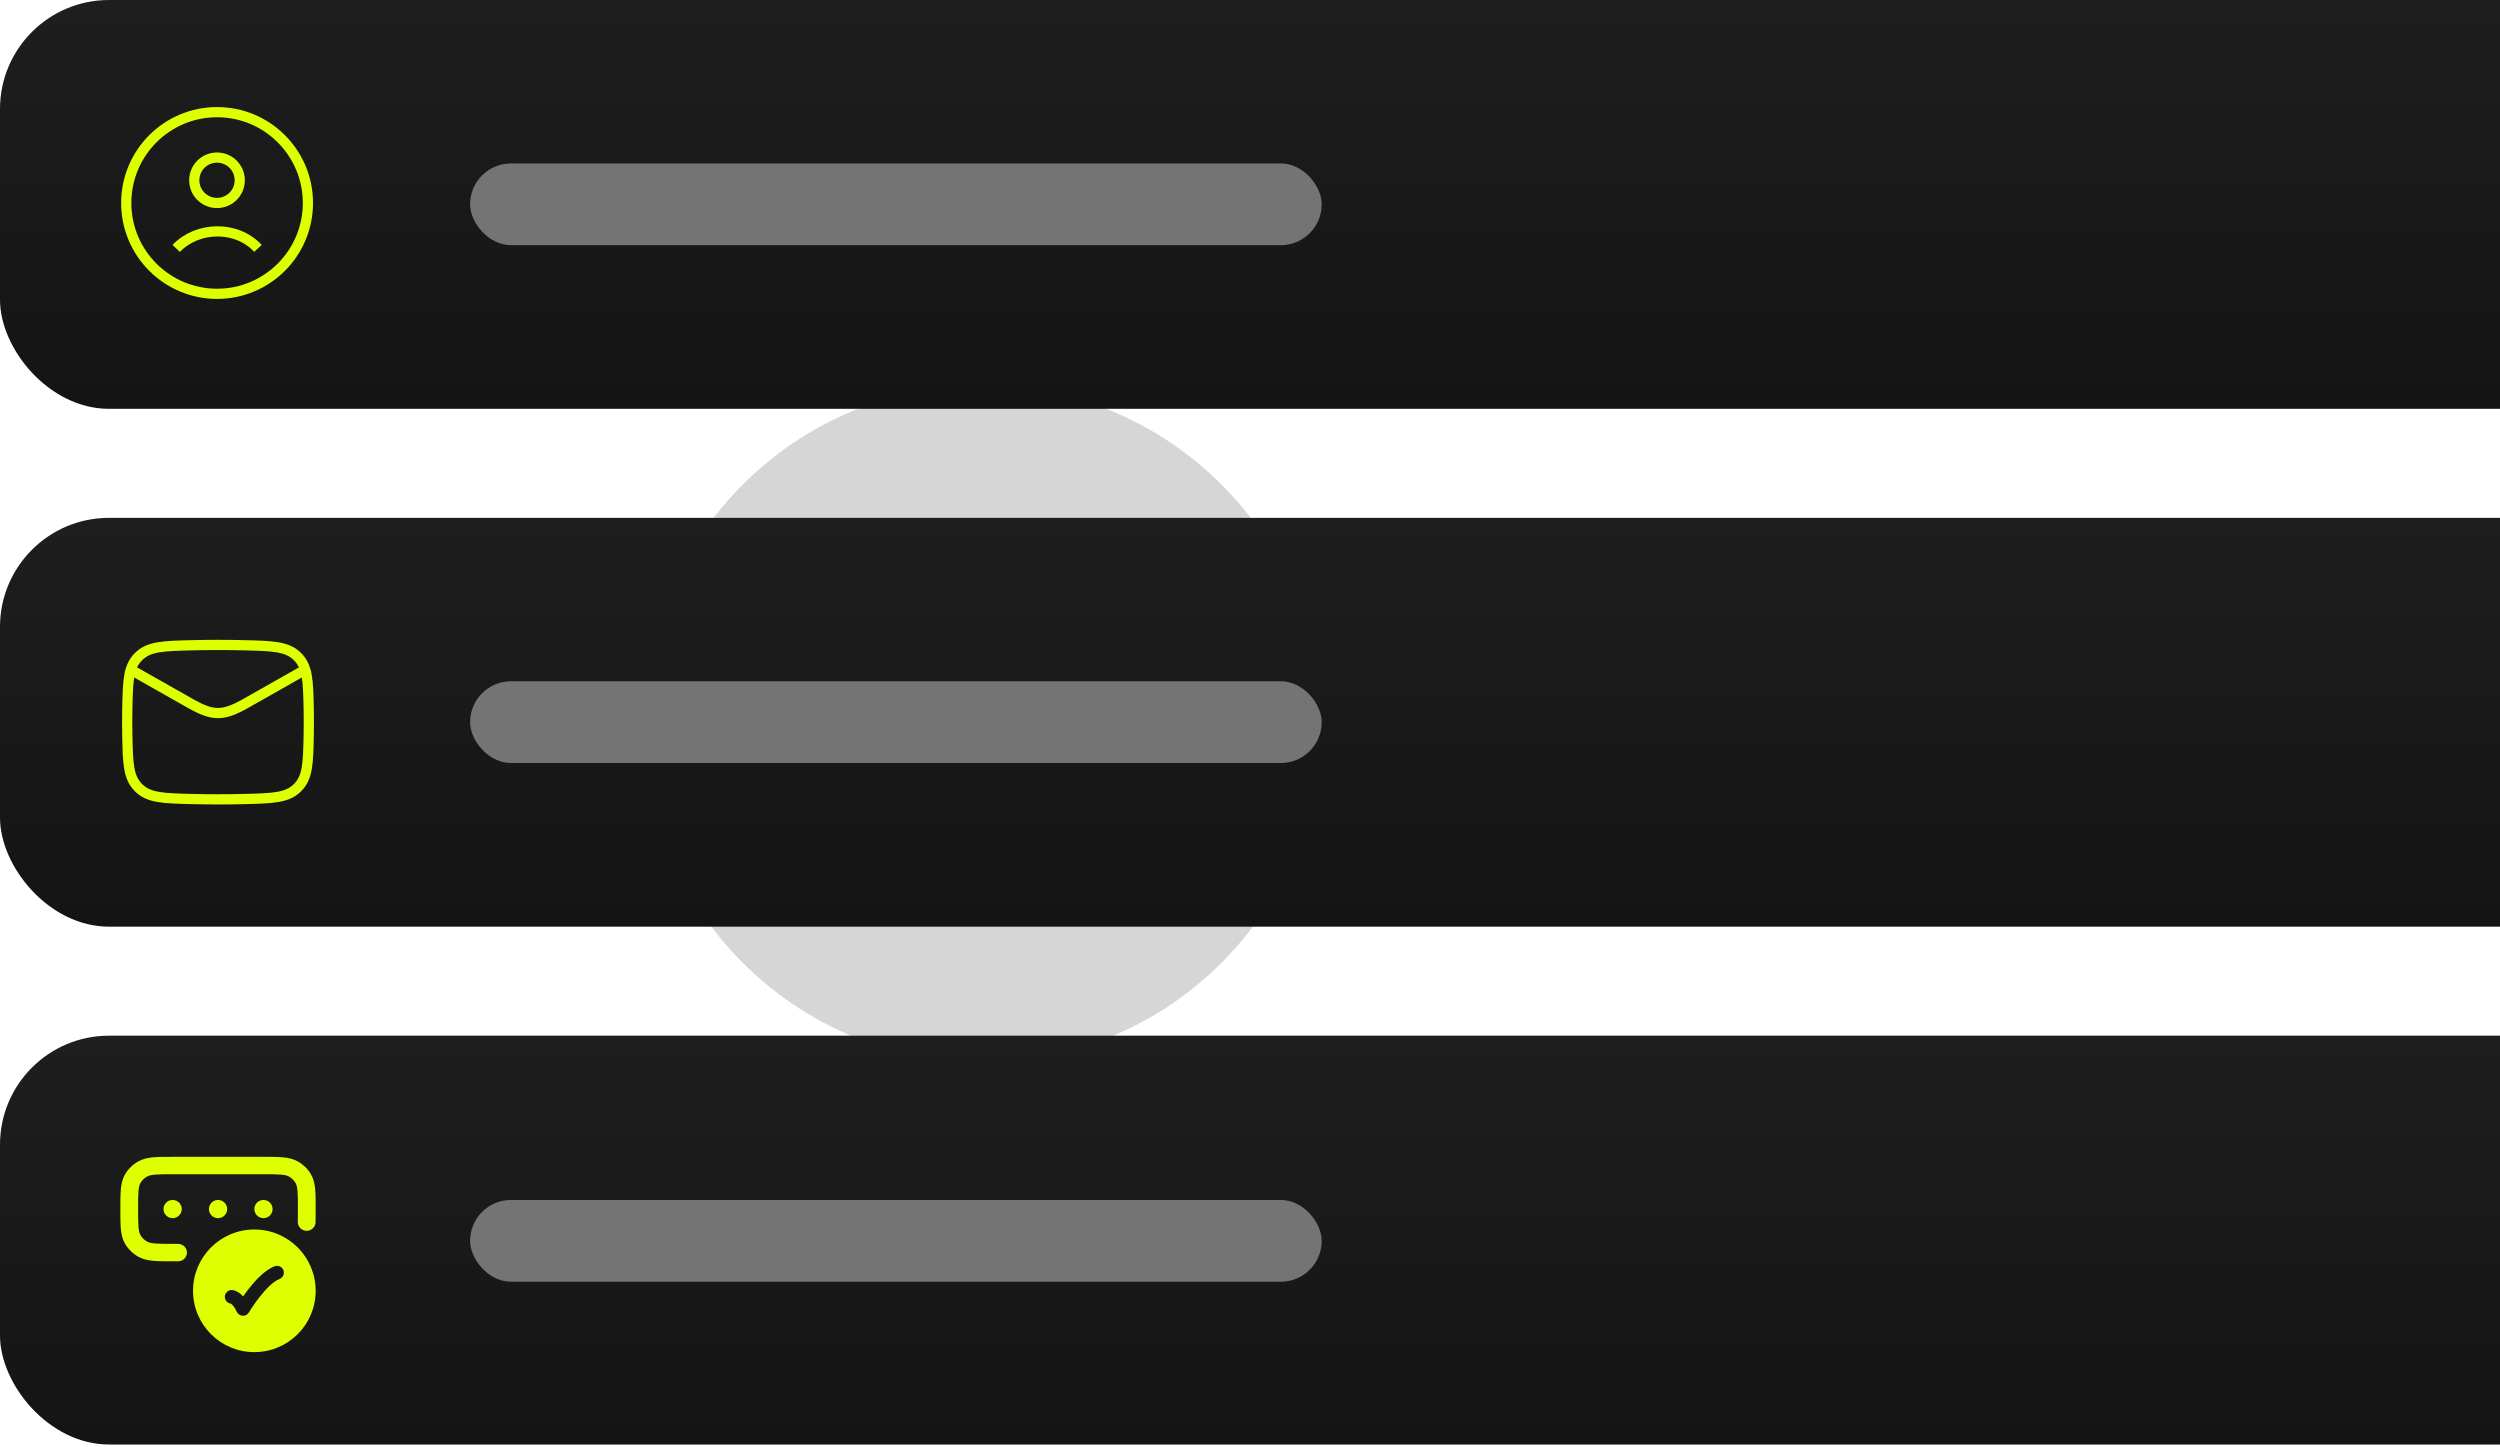 <svg width="532" height="308" viewBox="0 0 532 308" fill="none" xmlns="http://www.w3.org/2000/svg">
<g clip-path="url(#clip0_4002_735)">
<g opacity="0.3" filter="url(#filter0_f_4002_735)">
<circle cx="209" cy="154" r="72" fill="#747474"/>
</g>
<rect width="570" height="87" rx="23.197" fill="url(#paint0_linear_4002_735)"/>
<path d="M46.195 62.524C56.87 62.524 65.524 53.87 65.524 43.195C65.524 32.52 56.87 23.866 46.195 23.866C35.52 23.866 26.866 32.52 26.866 43.195C26.866 53.87 35.52 62.524 46.195 62.524Z" stroke="#DDFF00" stroke-width="2.17" stroke-linejoin="round"/>
<path d="M37.497 52.86C42.004 48.139 50.338 47.917 54.893 52.86M51.018 38.363C51.018 41.032 48.851 43.195 46.179 43.195C43.506 43.195 41.34 41.032 41.34 38.363C41.34 35.694 43.506 33.53 46.179 33.53C48.851 33.53 51.018 35.694 51.018 38.363Z" stroke="#DDFF00" stroke-width="2.17" stroke-linejoin="round"/>
<rect x="100.035" y="34.777" width="181.223" height="17.397" rx="8.699" fill="#747474"/>
<rect y="110.197" width="570" height="87" rx="23.197" fill="url(#paint1_linear_4002_735)"/>
<path d="M27.063 142.074L40.426 149.646C45.352 152.437 47.434 152.437 52.36 149.646L65.724 142.074" stroke="#DDFF00" stroke-width="2.175" stroke-linejoin="round"/>
<path d="M27.093 156.525C27.22 162.451 27.283 165.414 29.469 167.609C31.656 169.803 34.699 169.88 40.785 170.033C44.536 170.127 48.25 170.127 52.001 170.033C58.087 169.88 61.13 169.803 63.317 167.609C65.504 165.414 65.567 162.451 65.693 156.525C65.734 154.619 65.734 152.725 65.693 150.82C65.567 144.894 65.504 141.931 63.317 139.737C61.13 137.542 58.087 137.465 52.001 137.312C48.25 137.218 44.536 137.218 40.785 137.312C34.699 137.465 31.656 137.542 29.469 139.736C27.283 141.931 27.22 144.894 27.093 150.82C27.052 152.725 27.052 154.619 27.093 156.525Z" stroke="#DDFF00" stroke-width="2.175" stroke-linejoin="round"/>
<rect x="100.035" y="144.974" width="181.223" height="17.397" rx="8.699" fill="#747474"/>
<rect y="220.393" width="570" height="87" rx="23.197" fill="url(#paint2_linear_4002_735)"/>
<path fill-rule="evenodd" clip-rule="evenodd" d="M41.077 274.684C41.077 281.89 46.919 287.732 54.125 287.732C61.331 287.732 67.173 281.89 67.173 274.684C67.173 267.478 61.331 261.636 54.125 261.636C46.919 261.636 41.077 267.478 41.077 274.684ZM60.314 270.306C60.597 271.055 60.219 271.892 59.47 272.175C58.875 272.399 58.159 272.897 57.376 273.629C56.611 274.345 55.862 275.209 55.196 276.061C54.533 276.909 53.969 277.722 53.571 278.324C53.268 278.772 53.034 279.156 52.955 279.293C52.68 279.753 52.173 280.025 51.637 279.999C51.101 279.972 50.624 279.652 50.396 279.166C49.869 278.041 49.408 277.619 49.208 277.477C49.158 277.442 49.121 277.421 49.099 277.41C48.39 277.316 47.843 276.708 47.843 275.973C47.843 275.173 48.492 274.524 49.293 274.524C49.413 274.526 49.708 274.549 49.923 274.627C50.205 274.713 50.535 274.863 50.888 275.114C51.163 275.31 51.445 275.561 51.726 275.881C52.068 275.391 52.469 274.841 52.912 274.275C53.632 273.354 54.483 272.366 55.396 271.511C56.292 270.673 57.334 269.882 58.445 269.462C59.194 269.179 60.031 269.557 60.314 270.306Z" fill="#DDFF00"/>
<path d="M55.926 246.172C57.617 246.172 59.013 246.172 60.146 246.272C61.324 246.377 62.402 246.602 63.395 247.165C64.544 247.815 65.498 248.75 66.161 249.877C66.734 250.851 66.964 251.907 67.071 253.063C67.173 254.174 67.173 255.543 67.173 257.202V257.309C67.173 258.373 67.173 259.309 67.149 260.119C67.119 261.142 66.249 261.947 65.206 261.917C64.163 261.888 63.342 261.034 63.373 260.012C63.395 259.261 63.395 258.378 63.395 257.287C63.395 255.521 63.393 254.321 63.308 253.397C63.225 252.499 63.075 252.045 62.889 251.729C62.557 251.166 62.08 250.698 61.506 250.373C61.184 250.191 60.721 250.044 59.805 249.962C58.863 249.879 57.639 249.877 55.839 249.877H36.947C35.147 249.877 33.923 249.879 32.981 249.962C32.065 250.044 31.602 250.191 31.28 250.373C30.706 250.698 30.229 251.166 29.897 251.729C29.711 252.045 29.561 252.499 29.478 253.397C29.393 254.321 29.391 255.521 29.391 257.287C29.391 259.052 29.393 260.252 29.478 261.176C29.561 262.075 29.711 262.528 29.897 262.844C30.229 263.408 30.706 263.875 31.28 264.2C31.602 264.383 32.065 264.53 32.981 264.611C33.923 264.695 35.147 264.697 36.947 264.697H37.892C38.935 264.697 39.781 265.526 39.781 266.549C39.781 267.572 38.935 268.402 37.892 268.402H36.861C35.169 268.402 33.773 268.402 32.64 268.301C31.462 268.196 30.384 267.971 29.391 267.409C28.242 266.759 27.288 265.823 26.625 264.697C26.052 263.723 25.822 262.666 25.715 261.511C25.613 260.4 25.613 259.031 25.613 257.372V257.201C25.613 255.543 25.613 254.174 25.715 253.063C25.822 251.907 26.052 250.851 26.625 249.877C27.288 248.75 28.242 247.815 29.391 247.165C30.384 246.602 31.462 246.377 32.64 246.272C33.773 246.172 35.169 246.172 36.861 246.172H55.926Z" fill="#DDFF00"/>
<path fill-rule="evenodd" clip-rule="evenodd" d="M34.795 257.287C34.795 256.219 35.66 255.354 36.728 255.354H36.745C37.813 255.354 38.678 256.219 38.678 257.287C38.678 258.354 37.813 259.22 36.745 259.22H36.728C35.66 259.22 34.795 258.354 34.795 257.287ZM44.46 257.287C44.46 256.219 45.326 255.354 46.393 255.354H46.411C47.478 255.354 48.344 256.219 48.344 257.287C48.344 258.354 47.478 259.22 46.411 259.22H46.393C45.326 259.22 44.46 258.354 44.46 257.287ZM54.126 257.287C54.126 256.219 54.991 255.354 56.059 255.354H56.076C57.143 255.354 58.009 256.219 58.009 257.287C58.009 258.354 57.143 259.22 56.076 259.22H56.059C54.991 259.22 54.126 258.354 54.126 257.287Z" fill="#DDFF00"/>
<rect x="100.035" y="255.354" width="181.223" height="17.397" rx="8.699" fill="#747474"/>
</g>
<defs>
<filter id="filter0_f_4002_735" x="-7" y="-62" width="432" height="432" filterUnits="userSpaceOnUse" color-interpolation-filters="sRGB">
<feFlood flood-opacity="0" result="BackgroundImageFix"/>
<feBlend mode="normal" in="SourceGraphic" in2="BackgroundImageFix" result="shape"/>
<feGaussianBlur stdDeviation="72" result="effect1_foregroundBlur_4002_735"/>
</filter>
<linearGradient id="paint0_linear_4002_735" x1="285" y1="0" x2="285" y2="87" gradientUnits="userSpaceOnUse">
<stop stop-color="#1E1E1E"/>
<stop offset="1" stop-color="#141414"/>
</linearGradient>
<linearGradient id="paint1_linear_4002_735" x1="285" y1="110.197" x2="285" y2="197.197" gradientUnits="userSpaceOnUse">
<stop stop-color="#1E1E1E"/>
<stop offset="1" stop-color="#141414"/>
</linearGradient>
<linearGradient id="paint2_linear_4002_735" x1="285" y1="220.393" x2="285" y2="307.393" gradientUnits="userSpaceOnUse">
<stop stop-color="#1E1E1E"/>
<stop offset="1" stop-color="#141414"/>
</linearGradient>
<clipPath id="clip0_4002_735">
<rect width="532" height="307.393" fill="white"/>
</clipPath>
</defs>
</svg>
